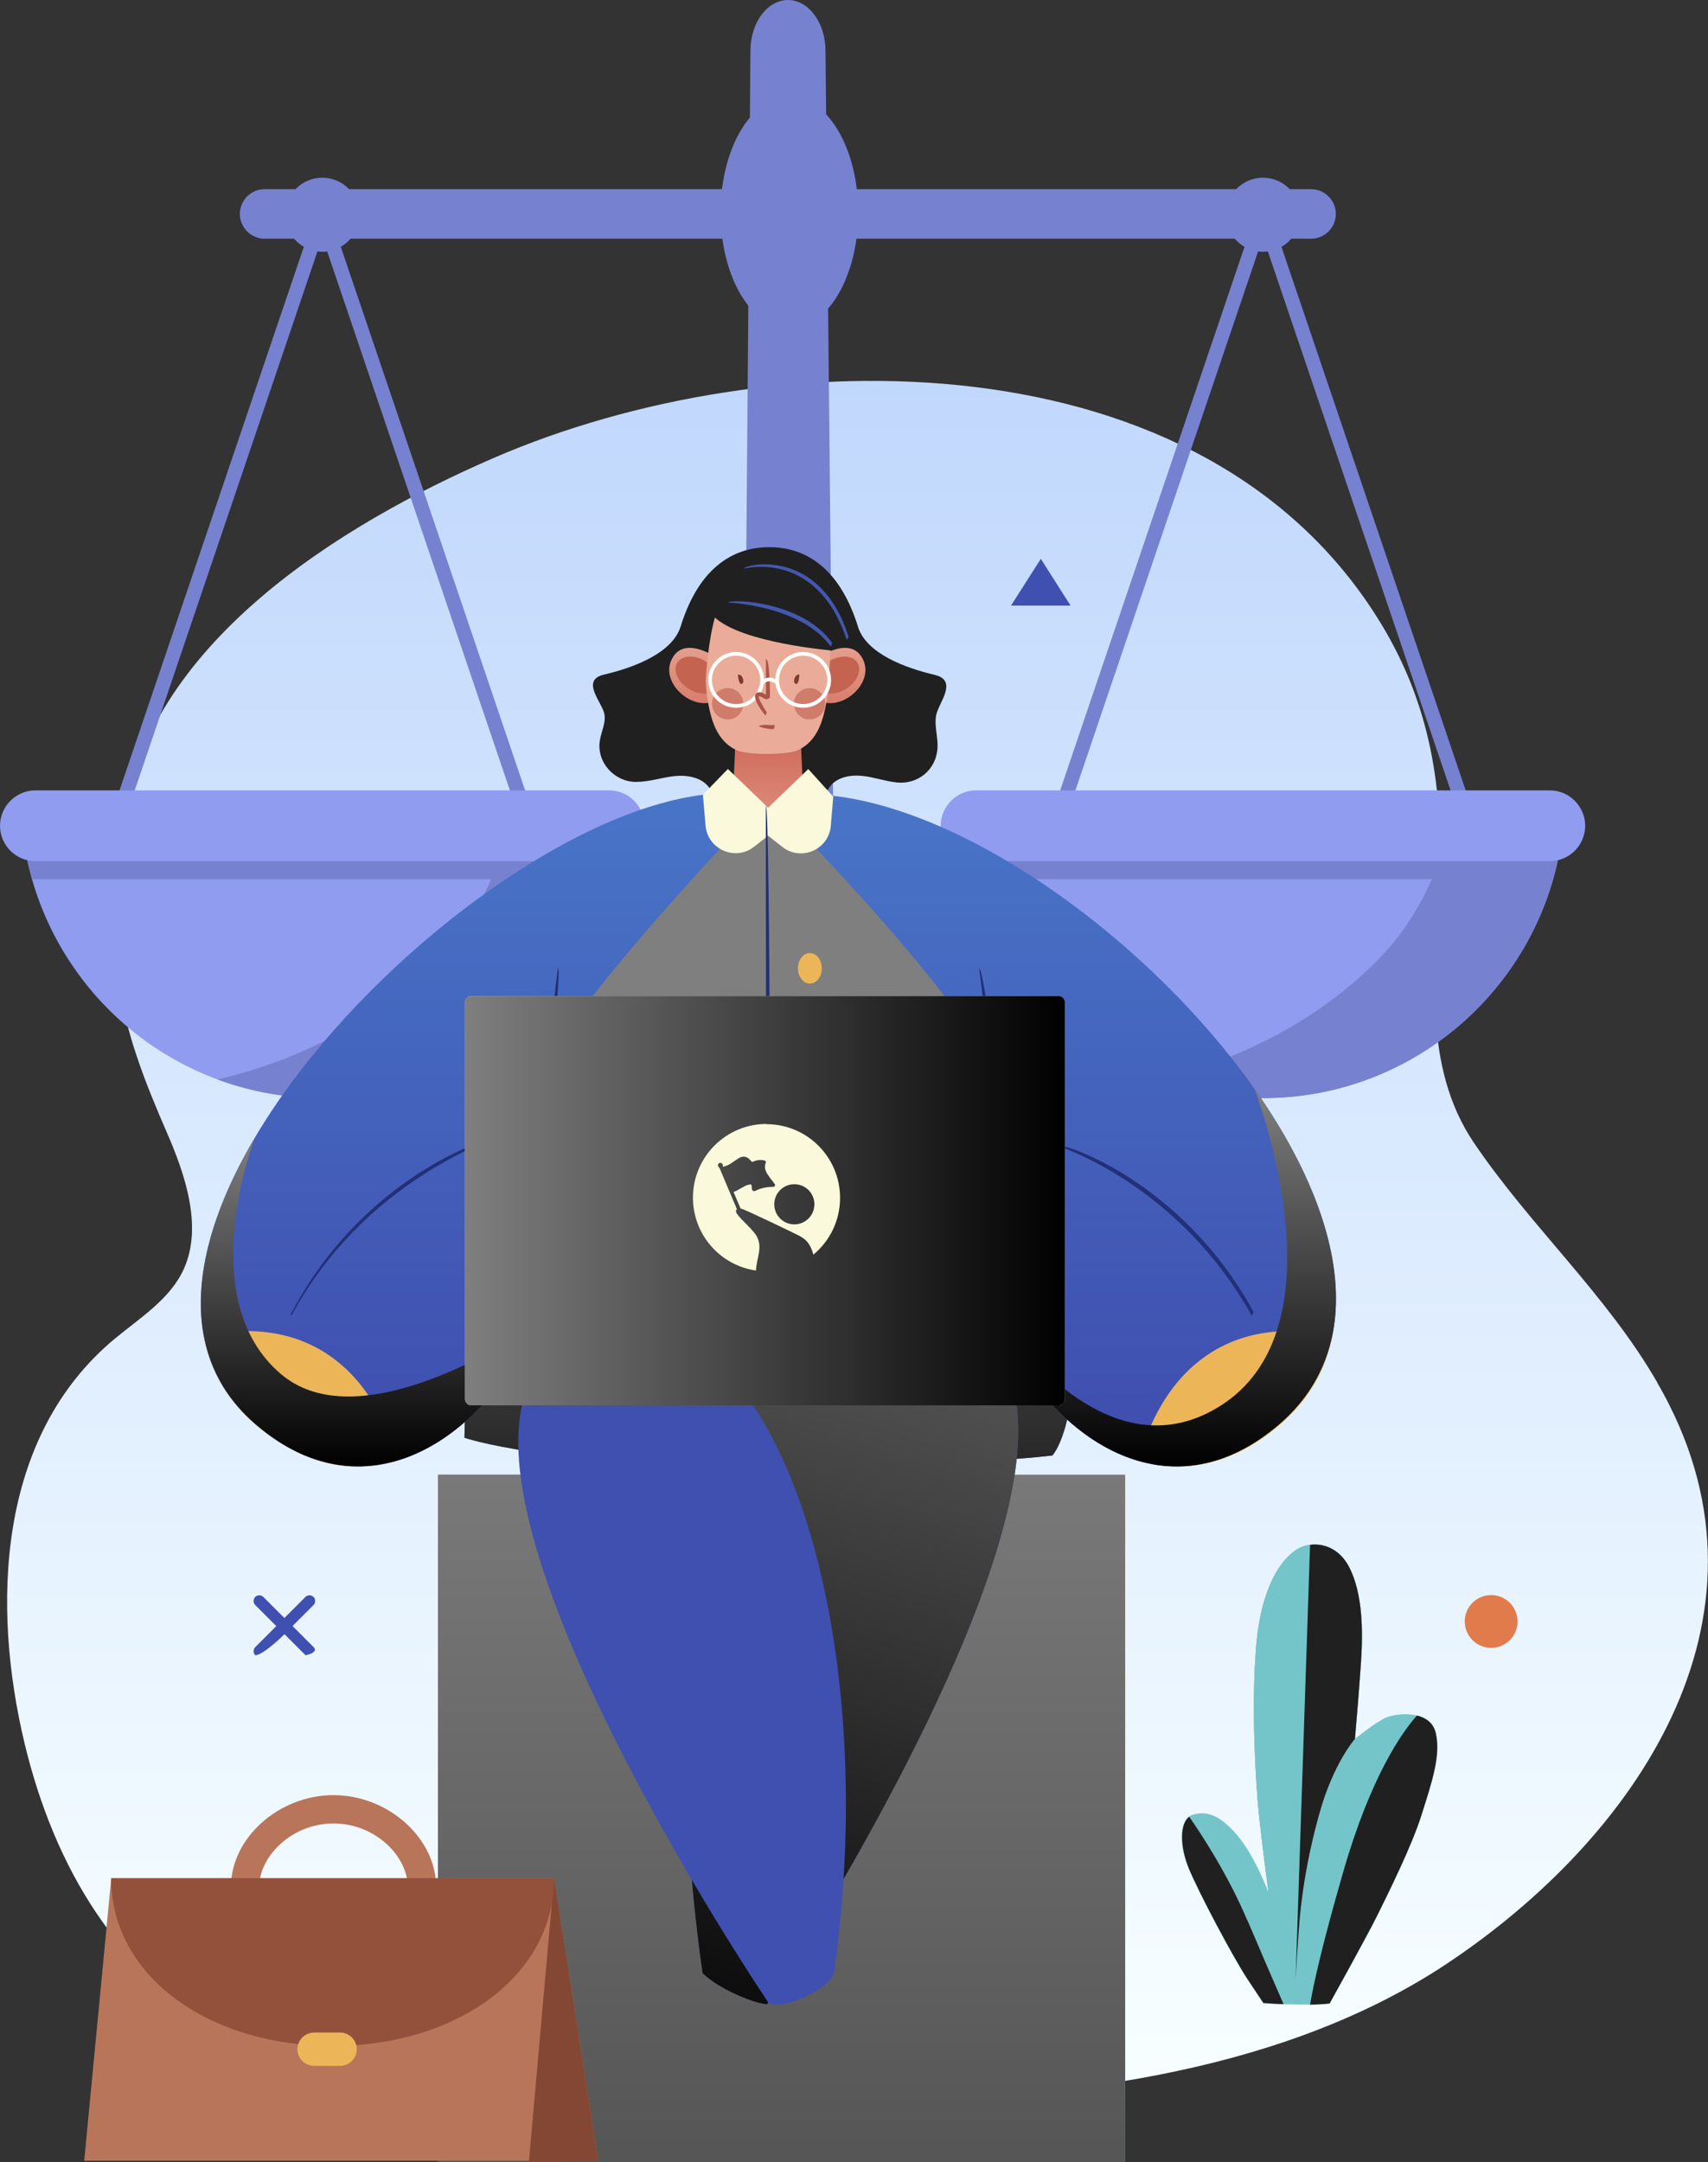 <?xml version="1.0" encoding="UTF-8"?>
<svg xmlns="http://www.w3.org/2000/svg" xmlns:xlink="http://www.w3.org/1999/xlink" viewBox="0 0 147.69 186.88">
  <rect x="0" y="0" width="147.69" height="186.88" fill="#333333" stroke="none"/>
  <defs>
    <style>
      .cls-1 {
        fill: #eaac98;
      }

      .cls-2 {
        fill: url(#linear-gradient-8);
      }

      .cls-3 {
        fill: url(#linear-gradient-7);
      }

      .cls-4 {
        fill: url(#linear-gradient-5);
      }

      .cls-5 {
        fill: url(#linear-gradient-6);
      }

      .cls-6 {
        fill: url(#linear-gradient-4);
      }

      .cls-7 {
        fill: #4357ae;
      }

      .Graphic_Style_11 {
        fill: url(#linear-gradient);
      }

      .cls-8, .cls-9 {
        fill: #8f9cef;
      }

      .cls-10 {
        fill: #213077;
      }

      .cls-11 {
        isolation: isolate;
      }

      .cls-12 {
        fill: #c46450;
      }

      .cls-13 {
        fill: #ac5449;
      }

      .cls-14, .cls-15 {
        fill: #7681d0;
      }

      .cls-16 {
        fill: #b87559;
      }

      .cls-17 {
        fill: #d07c6b;
      }

      .cls-18 {
        fill: #803a2f;
      }

      .cls-19 {
        fill: #fff;
      }

      .cls-20 {
        fill: #93513c;
      }

      .cls-9, .cls-15 {
        fill-rule: evenodd;
      }

      .cls-21 {
        fill: url(#linear-gradient-2);
      }

      .cls-21, .cls-22, .cls-23, .cls-24, .cls-25, .cls-26, .cls-27 {
        mix-blend-mode: soft-light;
      }

      .cls-22 {
        fill: url(#linear-gradient-3);
      }

      .cls-23 {
        fill: url(#linear-gradient-9);
      }

      .cls-28 {
        fill: #69b9be;
      }

      .cls-29 {
        fill: #834734;
      }

      .cls-30 {
        fill: #202020;
      }

      .cls-24 {
        fill: url(#linear-gradient-10);
      }

      .cls-25 {
        fill: url(#linear-gradient-12);
      }

      .cls-26 {
        fill: url(#linear-gradient-11);
      }

      .cls-31 {
        fill: #ecb658;
      }

      .cls-32 {
        fill: #3f50b0;
      }

      .cls-33 {
        fill: #faf9db;
      }

      .cls-34 {
        fill: #cacaca;
      }

      .cls-35 {
        fill: #e27b4c;
      }

      .cls-36 {
        fill: url(#Gradient_2);
      }

      .cls-37 {
        fill: #74c5ca;
      }
    </style>
    <linearGradient id="linear-gradient" x1="70.65" y1="126.74" x2="70.65" y2="68.89" gradientUnits="userSpaceOnUse">
      <stop offset="0" stop-color="#3f4cae"/>
      <stop offset="1" stop-color="#4875c7"/>
    </linearGradient>
    <linearGradient id="Gradient_2" data-name="Gradient 2" x1="74.15" y1="181.73" x2="74.15" y2="32.93" gradientUnits="userSpaceOnUse">
      <stop offset="0" stop-color="#f8ffff"/>
      <stop offset="1" stop-color="#c1d8fd"/>
    </linearGradient>
    <linearGradient id="linear-gradient-2" x1="67.58" y1="117.29" x2="67.58" y2="329.3" gradientUnits="userSpaceOnUse">
      <stop offset="0" stop-color="#7f7f7f"/>
      <stop offset="1" stop-color="#000"/>
    </linearGradient>
    <linearGradient id="linear-gradient-3" x1="70.65" y1="86.39" x2="70.65" y2="144.23" xlink:href="#linear-gradient-2"/>
    <linearGradient id="linear-gradient-4" x1="41.89" y1="126.74" x2="41.89" y2="68.55" xlink:href="#linear-gradient"/>
    <linearGradient id="linear-gradient-5" x1="90.9" y1="126.74" x2="90.9" y2="68.64" xlink:href="#linear-gradient"/>
    <linearGradient id="linear-gradient-6" x1="66.42" y1="76.36" x2="66.42" y2="64.05" gradientUnits="userSpaceOnUse">
      <stop offset="0" stop-color="#eaac98"/>
      <stop offset=".92" stop-color="#d16f60"/>
    </linearGradient>
    <linearGradient id="linear-gradient-7" x1="72.77" y1="53.88" x2="72.77" y2="63.41" gradientUnits="userSpaceOnUse">
      <stop offset="0" stop-color="#eaac98"/>
      <stop offset=".96" stop-color="#d16f60"/>
    </linearGradient>
    <linearGradient id="linear-gradient-8" x1="1545.78" y1="53.88" x2="1545.78" y2="63.41" gradientTransform="translate(1605.72) rotate(-180) scale(1 -1)" xlink:href="#linear-gradient-7"/>
    <linearGradient id="linear-gradient-9" x1="88.8" y1="80.5" x2="58.74" y2="182.55" xlink:href="#linear-gradient-2"/>
    <linearGradient id="linear-gradient-10" x1="31.74" y1="98.3" x2="31.74" y2="126.74" xlink:href="#linear-gradient-2"/>
    <linearGradient id="linear-gradient-11" x1="100.87" y1="94.13" x2="100.87" y2="126.74" xlink:href="#linear-gradient-2"/>
    <linearGradient id="linear-gradient-12" x1="40.21" y1="103.77" x2="92.09" y2="103.77" xlink:href="#linear-gradient-2"/>
  </defs>
  <g class="cls-11">
    <g id="Capa_2" data-name="Capa 2">
      <g id="Capa_1-2" data-name="Capa 1">
        <g>
          <path class="cls-36" d="M143.33,119.53c-4.37-7.6-10.96-13.5-15.86-20.73-4.51-6.64-3.37-15.02-3.02-22.58.38-8.06-.78-15.33-5.04-22.33-15.27-25.1-52.85-24.65-76.72-14.31-13.29,5.76-30.17,16.14-32.16,31.95-.54,4.33-.81,8.78-.28,13.13.56,4.57,2.37,9.07,4.2,13.27,1.5,3.46,3.1,8,1.47,11.69-1.17,2.65-3.81,4.27-6.04,6.12C-.27,124.21-.73,138.82,2.14,150.74c2.54,10.52,8.11,20.3,18.16,25.17,7.79,3.77,17.11,3.71,25.59,4.49,9.38.86,18.8,1.45,28.22,1.31,16.92-.25,35.84-2.26,50.34-11.56,16.22-10.51,29.74-29.23,19.89-48.73-.32-.64-.66-1.27-1.02-1.88Z"/>
          <g>
            <path class="cls-15" d="M68.13,0h0c1.79,0,3.23,1.95,3.25,4.34l1.42,140.35h-9.07l1.16-140.35c.02-2.39,1.46-4.34,3.25-4.34"/>
            <path class="cls-15" d="M22.88,16.35h90.49c1.17,0,2.14.96,2.14,2.14s-.96,2.14-2.14,2.14H22.88c-1.17,0-2.14-.96-2.14-2.14s.96-2.14,2.14-2.14"/>
            <path class="cls-15" d="M68.26,8.34c3.29,0,5.95,4.49,5.95,10.03s-2.66,10.03-5.95,10.03-5.95-4.49-5.95-10.03,2.66-10.03,5.95-10.03"/>
            <polygon class="cls-14" points="109.21 20.49 91.66 72.23 90.48 71.83 108.62 18.36 109.21 18.56 109.8 18.36 127.93 71.83 126.76 72.23 109.21 20.49"/>
            <path class="cls-9" d="M135.15,71.62c-1.4,13.09-12.48,23.29-25.95,23.29s-24.55-10.2-25.95-23.29h51.9Z"/>
            <path class="cls-15" d="M84.11,75.99c-.4-1.41-.69-2.87-.85-4.37h43.94v4.37h-43.09Z"/>
            <path class="cls-15" d="M135.15,71.62c-1.4,13.09-12.48,23.29-25.95,23.29-3.18,0-6.23-.57-9.06-1.61,4.06-.92,12.55-3.63,19.27-10.61,3.05-3.17,4.87-7.17,5.94-11.07h9.8Z"/>
            <path class="cls-8" d="M84.4,68.31h49.61c1.68,0,3.06,1.38,3.06,3.06s-1.38,3.06-3.06,3.06h-49.61c-1.68,0-3.06-1.38-3.06-3.06s1.38-3.06,3.06-3.06"/>
            <path class="cls-15" d="M109.21,15.36c1.77,0,3.2,1.43,3.2,3.2s-1.43,3.2-3.2,3.2-3.2-1.43-3.2-3.2,1.43-3.2,3.2-3.2"/>
            <path class="cls-15" d="M109.21,17.41c.63,0,1.14.51,1.14,1.14s-.51,1.14-1.14,1.14-1.14-.51-1.14-1.14.51-1.14,1.14-1.14"/>
            <path class="cls-15" d="M27.87,15.36c1.77,0,3.2,1.43,3.2,3.2s-1.43,3.2-3.2,3.2-3.2-1.43-3.2-3.2,1.43-3.2,3.2-3.2"/>
            <path class="cls-15" d="M27.87,17.41c.63,0,1.14.51,1.14,1.14s-.51,1.14-1.14,1.14-1.14-.51-1.14-1.14.51-1.14,1.14-1.14"/>
            <polygon class="cls-14" points="27.87 20.49 10.32 72.23 9.14 71.83 27.28 18.36 27.87 18.56 28.46 18.36 46.6 71.83 45.42 72.23 27.87 20.49"/>
            <path class="cls-9" d="M53.82,71.62c-1.4,13.09-12.48,23.29-25.95,23.29S3.32,84.72,1.92,71.62h51.9Z"/>
            <path class="cls-15" d="M2.77,75.99c-.4-1.41-.69-2.87-.85-4.37h43.94v4.37H2.77Z"/>
            <path class="cls-15" d="M53.82,71.62c-1.4,13.09-12.48,23.29-25.95,23.29-3.18,0-6.23-.57-9.06-1.61,4.06-.92,12.55-3.63,19.27-10.61,3.05-3.17,4.87-7.17,5.94-11.07h9.8Z"/>
            <path class="cls-8" d="M3.06,68.31h49.61c1.68,0,3.06,1.38,3.06,3.06s-1.38,3.06-3.06,3.06H3.06c-1.68,0-3.06-1.38-3.06-3.06s1.38-3.06,3.06-3.06"/>
          </g>
          <g>
            <rect class="cls-31" x="37.87" y="127.46" width="59.42" height="59.42"/>
            <g>
              <rect class="cls-35" x="37.87" y="127.46" width="29.71" height="29.71"/>
              <rect class="cls-37" x="67.58" y="157.17" width="29.71" height="29.71"/>
              <rect class="cls-21" x="37.87" y="127.46" width="59.42" height="59.42"/>
            </g>
          </g>
          <path class="cls-30" d="M74.18,54.13c-1.87-5.97-5.47-6.84-7.66-6.84s-5.8.86-7.66,6.84c-.73,2.35-4.1,3.58-6.65,4.18-2.06.49-.1,2.44.06,3.44.12.75-.28,1.48-.4,2.24-.31,1.89,1.25,3.58,3.12,3.59,1.11,0,2.19-.37,3.3-.5,1.11-.12,2.38.09,3.03.99.4.55.51,1.17,1.03,1.67.56.53,1.28.89,2.03,1.08,1.27.31,2.61.18,3.91.05.86-.09,1.79-.21,2.37-.85.54-.58.64-1.45,1.13-2.07.63-.8,1.78-1,2.79-.89,1.01.11,1.99.47,3,.57,1.77.17,3.33-1.07,3.48-2.89.08-.98-.29-1.97-.11-2.93.2-1.05,1.94-2.99-.12-3.48-2.54-.6-5.92-1.83-6.65-4.18Z"/>
          <path class="Graphic_Style_11" d="M85.13,75.2c-3.41-6.59-17.97-6.01-19.94-6.31-.53.02-.72.04-.93.04-4.67.34-17.04,1.31-20.16,10.29,0,0-5.3,17.31-4.9,27.4.15,3.89.91,8.82,1.38,8.13-.25,1.84-.42,9.51-.42,9.51,0,0,7.09,2.47,26.39,2.47,17.47,0,24.45-.94,24.45-.94,0,0,2.22-2.37,1.71-10.76,2.29.97,1,1.58,4.27,1.18,16.75-2.01-13-45.93-11.85-41.01Z"/>
          <path class="cls-22" d="M85.13,75.2c-3.41-6.59-17.97-6.01-19.94-6.31-.53.02-.72.04-.93.04-4.67.34-17.04,1.31-20.16,10.29,0,0-5.3,17.31-4.9,27.4.15,3.89.91,8.82,1.38,8.13-.25,1.84-.42,9.51-.42,9.51,0,0,7.09,2.47,26.39,2.47,17.47,0,24.45-.94,24.45-.94,0,0,2.22-2.37,1.71-10.76,2.29.97,1,1.58,4.27,1.18,16.75-2.01-13-45.93-11.85-41.01Z"/>
          <path class="cls-30" d="M66.58,65.78c-2.75-.1-3.64.68-3.64.68l3.49,3.99,3.47-3.99s-.58-.58-3.32-.68Z"/>
          <path class="cls-6" d="M66.43,68.98c-19-5.16-63.71,37.61-44.28,54.18,14.48,12.34,29.66-10.27,24.83-20.86l-2.99-5.57c5.72-10.87,22.44-27.75,22.44-27.75Z"/>
          <path class="cls-4" d="M87.76,95.17l-2.04,7.12c-4.83,10.59,10.35,33.21,24.83,20.86,19.43-16.57-22.91-58.68-44.28-54.18,0,0,15.77,15.32,21.49,26.2Z"/>
          <path class="cls-35" d="M131.21,139.91c.13,1.25-.78,2.37-2.04,2.5-1.25.13-2.37-.78-2.5-2.04-.13-1.25.78-2.37,2.04-2.5,1.25-.13,2.37.78,2.5,2.04Z"/>
          <polygon class="cls-32" points="90 48.3 87.42 52.34 92.57 52.34 90 48.3"/>
          <path class="cls-32" d="M25.29,140.54l1.82-1.82c.19-.19.19-.51,0-.7-.19-.19-.51-.19-.7,0l-1.82,1.82-1.82-1.82c-.19-.19-.51-.19-.7,0-.19.19-.19.51,0,.7l1.82,1.82-1.82,1.82c-.19.19-.19.51,0,.7.7,0,2.53-1.82,2.53-1.82l1.82,1.82c.9-.19.9-.51.7-.7l-1.82-1.82Z"/>
          <path class="cls-5" d="M69.56,70.97l-.5-10.98-2.64,1.92-2.64-1.92-.5,10.98s1.11.98,3.14.98c2.29,0,3.14-.98,3.14-.98Z"/>
          <path class="cls-3" d="M74.47,56.73c-1.14-1.73-3.77.13-3.77.13l.58,3.85c1.95.49,4.51-1.99,3.19-3.98Z"/>
          <path class="cls-12" d="M74.14,57.27c.41.65-.02,1.67-.97,2.26-.95.6-2.05.55-2.46-.1-.41-.65.02-1.66.97-2.26.95-.6,2.05-.55,2.46.1Z"/>
          <path class="cls-2" d="M58.23,56.73c1.14-1.73,3.77.13,3.77.13l-.58,3.85c-1.95.49-4.51-1.99-3.19-3.98Z"/>
          <path class="cls-12" d="M58.57,57.27c-.41.65.02,1.67.97,2.26.95.6,2.05.55,2.46-.1.41-.65-.02-1.66-.97-2.26-.95-.6-2.05-.55-2.46.1Z"/>
          <path class="cls-31" d="M71.06,83.69c0,.73-.46,1.32-1.03,1.32s-1.03-.59-1.03-1.32.46-1.32,1.03-1.32,1.03.59,1.03,1.32Z"/>
          <path class="cls-31" d="M71.06,97.72c0,.73-.46,1.32-1.03,1.32s-1.03-.59-1.03-1.32.46-1.32,1.03-1.32,1.03.59,1.03,1.32Z"/>
          <path class="cls-31" d="M71.06,111.76c0,.73-.46,1.32-1.03,1.32s-1.03-.59-1.03-1.32.46-1.32,1.03-1.32,1.03.59,1.03,1.32Z"/>
          <path class="cls-1" d="M71.81,56.21s-7.65-.65-9.99-2.84c-.55,1.88-.79,4.88-.79,5.59.03.56.08,1.06.14,1.43.28,1.64.72,3.66,2.58,4.47.92.4,4.26.4,5.18,0,1.86-.8,2.3-2.83,2.58-4.47.06-.34.11-.79.15-1.3,0,0,.15-2.87.15-2.87Z"/>
          <path class="cls-33" d="M69.9,66.46l-3.48,3.35-3.48-3.35-2.16,2.23.23,2.67c.18,2.06,2.58,3.1,4.2,1.82l1.21-.95s1.22.96,1.22.96c1.62,1.29,4.03.25,4.2-1.82l.21-2.52-2.15-2.37Z"/>
          <path class="cls-31" d="M29.69,118.11c-4.1-3.69-9.21-3.29-12.07-2.66.54,2.91,1.99,5.53,4.54,7.71,4.17,3.56,8.4,4.21,12.19,3.08-.75-2.79-2.13-5.86-4.65-8.13Z"/>
          <path class="cls-31" d="M103.12,118.11c4.1-3.69,9.21-3.29,12.07-2.66-.54,2.91-1.99,5.53-4.54,7.71-4.17,3.56-8.4,4.21-12.19,3.08.75-2.79,2.13-5.86,4.65-8.13Z"/>
          <path class="cls-17" d="M71.36,60.83c0,.75-.61,1.35-1.36,1.35-.75,0-1.35-.61-1.35-1.36,0-.75.61-1.35,1.36-1.35.75,0,1.35.61,1.35,1.36Z"/>
          <path class="cls-18" d="M68.9,59.12c.23-.24.22-.82.22-.82-.47,0-.46.59-.46.59,0,.13.11.23.24.23Z"/>
          <path class="cls-17" d="M61.57,60.83c0,.75.61,1.35,1.36,1.35.75,0,1.36-.61,1.35-1.36,0-.75-.61-1.35-1.36-1.35-.75,0-1.36.61-1.35,1.36Z"/>
          <path class="cls-18" d="M64.04,59.12c-.23-.24-.23-.82-.23-.82.47,0,.47.58.47.58,0,.13-.11.24-.23.24Z"/>
          <path class="cls-10" d="M25.09,113.69c6.09-11.78,16.64-15.06,16.74-15.09.01.42-10.37,3.66-16.56,14.98-.04.07-.11.11-.18.11Z"/>
          <path class="cls-10" d="M46.87,96.61c-.2-.23,1.37-12.96,1.37-12.96.41.05-1.16,12.78-1.16,12.78-.01.1-.1.18-.2.18Z"/>
          <path class="cls-10" d="M108.22,113.69c-6.37-11.43-16.76-14.66-16.86-14.69.22-.36,10.77,2.92,17.04,14.39-.11.3-.15.3-.18.3Z"/>
          <path class="cls-10" d="M86.45,96.61c-.2-.18-1.78-12.91-1.78-12.91.41-.05,1.98,12.68,1.98,12.68-.19.23-.2.23-.2.23Z"/>
          <path class="cls-10" d="M66.43,116.62c-.21-.21-.21-46.99-.21-46.99.41,0,.41,46.78.41,46.78,0,.11-.09.21-.21.21Z"/>
          <path class="cls-32" d="M84.19,115.28c14.82,8.63-17.87,57.94-17.87,57.94,0,0-.92,0-3.09-1.05-1.78-.86-2.48-1.65-2.48-1.65-2.71-19.06-2.12-40.68,3.95-51.21,4.36-7.55,12.61-8.04,19.48-4.04Z"/>
          <path class="cls-23" d="M84.19,115.28c14.82,8.63-17.87,57.94-17.87,57.94,0,0-.92,0-3.09-1.05-1.78-.86-2.48-1.65-2.48-1.65-2.72-19.08-1.88-40.4,4.2-50.91,4.35-7.53,12.37-8.33,19.24-4.33Z"/>
          <path class="cls-37" d="M114.98,173.16s3.3-5.94,4.17-7.71c.87-1.77,2.96-5.95,3.79-8.63.84-2.68,1.69-5.09,1.21-7.07-.47-1.99-3.34-1.69-4.24-1.33-.9.36-2.75,1.88-2.75,1.88,0,0,.33-3.76.52-6.56.19-2.8.15-5.98-1-8.25-1.15-2.27-3.44-2.34-4.65-1.5-1.21.84-2.99,3.07-3.42,8.43-.43,5.37,0,12.03.25,14.42.25,2.39.82,6.71.82,6.71,0,0-1.16-3.16-2.76-5.01-1.6-1.85-2.75-2.02-3.83-1.68-1.08.34-1.2,2.47-.32,4.61.89,2.15,3.85,7.72,5.08,9.58,1.23,1.86,1.37,2.06,1.37,2.06,0,0,3.5.3,5.74.03Z"/>
          <path class="cls-28" d="M117.16,150.29s.33-3.76.52-6.56c.19-2.8.15-5.98-1-8.25-1.15-2.27-3.44-2.34-4.65-1.5-1.21.84-2.99,3.07-3.42,8.43-.43,5.37,0,12.03.25,14.42.25,2.39.82,6.71.82,6.71l2.34,7.52s.18-3.11.33-4.92c.15-1.81.53-5.13,1.74-9.45,1.21-4.32,3.06-6.4,3.06-6.4Z"/>
          <path class="cls-37" d="M117.16,150.29s.33-3.76.52-6.56c.19-2.8.15-5.98-1-8.25-1.15-2.27-3.44-2.34-4.65-1.5-1.21.84-2.99,3.07-3.42,8.43-.43,5.37,0,12.03.25,14.42.25,2.39.82,6.71.82,6.71l2.34,7.52s.18-3.11.33-4.92c.15-1.81.53-5.13,1.74-9.45,1.21-4.32,3.06-6.4,3.06-6.4Z"/>
          <g>
            <polygon class="cls-16" points="7.28 186.75 9.62 162.33 47.91 162.33 51.73 186.75 7.28 186.75"/>
            <path class="cls-16" d="M36.48,164.3c-.68,0-1.22-.55-1.22-1.22,0-2.59-2.75-5.48-6.42-5.48s-6.43,2.9-6.43,5.48c0,.68-.55,1.22-1.22,1.22s-1.22-.55-1.22-1.22c0-4.23,4.15-7.93,8.87-7.93s8.87,3.71,8.87,7.93c0,.68-.55,1.22-1.22,1.22Z"/>
            <polygon class="cls-29" points="51.73 186.75 45.73 186.88 47.91 162.33 51.73 186.75"/>
            <path class="cls-20" d="M9.61,162.33c0,8.55,8.57,14.5,19.15,14.5s19.15-5.95,19.15-14.5H9.61Z"/>
            <path class="cls-31" d="M29.41,178.55h-2.25c-.79,0-1.44-.65-1.44-1.44s.65-1.44,1.44-1.44h2.25c.79,0,1.44.65,1.44,1.44s-.65,1.44-1.44,1.44Z"/>
          </g>
          <path class="cls-7" d="M71.81,55.85c-2.58-3.53-8.81-3.77-8.87-3.77.27-.35,6.48-.11,9.02,3.49-.07.27-.11.28-.15.28Z"/>
          <path class="cls-7" d="M73.21,55.28c-2.55-7.68-8.62-6.2-8.88-6.13-.02-.36,6.57-1.98,9.05,5.9-.13.23-.15.23-.17.23Z"/>
          <path class="cls-13" d="M66.81,63.02c-.53,0-1.18-.23-1.21-.24.34-.25,1-.06,1.38-.12-.01.36-.09.36-.17.36Z"/>
          <g class="cls-27">
            <path class="cls-30" d="M107.86,165.99c-1.64-3.9-3.94-7.41-5.03-8.97-.81.61-.82,2.52-.03,4.46.89,2.15,3.85,7.72,5.08,9.58,1.23,1.86,1.37,2.06,1.37,2.06,0,0,.73.06,1.74.1-.92-2.11-2.07-4.76-3.12-7.24Z"/>
          </g>
          <g class="cls-27">
            <path class="cls-30" d="M122.53,148.26c-1.32,1.48-4.01,5.29-6.39,13.55-1.82,6.3-2.56,9.68-2.86,11.45.59-.01,1.18-.04,1.69-.1,0,0,3.3-5.94,4.17-7.71.87-1.77,2.96-5.95,3.79-8.63.84-2.68,1.69-5.09,1.21-7.07-.21-.86-.87-1.3-1.62-1.48Z"/>
          </g>
          <g class="cls-27">
            <path class="cls-30" d="M114.1,156.69c1.21-4.32,3.06-6.4,3.06-6.4,0,0,.33-3.76.52-6.56.19-2.8.15-5.98-1-8.25-.82-1.62-2.23-2.12-3.4-1.96l-1.25,37.54s.18-3.11.33-4.92c.15-1.81.53-5.13,1.74-9.45Z"/>
          </g>
          <path class="cls-24" d="M46.12,114.66c-4.8,3.08-15.84,9.13-21.8,4.12-7.76-6.53-2.27-20.48-2.26-20.48-5.55,9.37-6.95,18.84.1,24.85,9.82,8.38,19.97.65,23.97-8.49Z"/>
          <path class="cls-26" d="M108.49,94.13c1.34,3.7,6.96,21-2.88,27.32-8.58,5.51-16.35-3.4-19.39-7.64.14.35,4.42,7.23,4.42,7.23,5,5.63,12.54,8.39,19.91,2.12,8.15-6.95,5.43-18.4-2.06-29.02Z"/>
          <path class="cls-32" d="M48.67,116.35c-14.82,8.63,17.87,56.88,17.87,56.88,0,0,1.11.3,3.22-.72,2.15-1.05,2.35-1.98,2.35-1.98,4.66-32.73-6.97-63.76-23.43-54.18Z"/>
          <g>
            <rect class="cls-34" x="40.21" y="86.09" width="51.87" height="35.37" rx=".51" ry=".51"/>
            <rect class="cls-25" x="40.21" y="86.09" width="51.87" height="35.37" rx=".51" ry=".51"/>
          </g>
          <path class="cls-19" d="M63.65,61.17c-1.33,0-2.41-1.08-2.41-2.41s1.08-2.41,2.41-2.41,2.41,1.08,2.41,2.41-1.08,2.41-2.41,2.41ZM63.65,56.67c-1.15,0-2.09.94-2.09,2.09s.94,2.09,2.09,2.09,2.09-.94,2.09-2.09-.94-2.09-2.09-2.09Z"/>
          <path class="cls-19" d="M69.45,61.17c-1.33,0-2.41-1.08-2.41-2.41s1.08-2.41,2.41-2.41,2.41,1.08,2.41,2.41-1.08,2.41-2.41,2.41ZM69.45,56.67c-1.15,0-2.09.94-2.09,2.09s.94,2.09,2.09,2.09,2.09-.94,2.09-2.09-.94-2.09-2.09-2.09Z"/>
          <path class="cls-13" d="M66.17,61.82c-.6-.73-1.09-1.58-.8-1.88.24-.25.61-.04.86.1,0-.74,0-3.08,0-3.08.35,0,.35,3.09.35,3.3-.22.26-.35.19-.53.09-.32-.18-.41-.19-.44-.16-.04.13.28.77.69,1.36-.07.27-.11.28-.14.28Z"/>
          <path class="cls-19" d="M67.23,59.19c-.34-.23-.56-.32-.77-.3-.27.03-.43.23-.43.23-.24-.21,0-.51.4-.55.3-.03.61.08.91.34-.01.27-.06.28-.1.28Z"/>
          <path class="cls-33" d="M66.29,97.14c-3.52,0-6.37,2.85-6.37,6.37,0,3.21,2.37,5.86,5.45,6.3.05-1.09.58-1.94.09-2.91-.31-.61-1.33-1.42-1.72-1.97-.05-.08-.11-.17-.1-.26,0-.07.04-.12.08-.16-.5-1.18-.99-2.35-1.49-3.53-.02-.04-.05-.08-.08-.11-.07-.07-.09-.17-.05-.25.04-.09.14-.13.23-.11.11.02.17.1.17.2,0,.05,0,.09.01.14.26-.07.49-.16.7-.3.21-.14.42-.3.64-.43.26-.16.53-.22.8-.05.12.08.22.19.32.3.04.04.08.06.14.03.24-.1.49-.16.76-.14.08,0,.16.02.24.04.09.02.14.12.1.21-.14.34-.04.66.14.95.18.28.39.55.6.82.05.06.09.12.06.2-.04.09-.11.1-.2.1-.51,0-1.01.1-1.47.33-.19.09-.32.01-.33-.2,0-.07,0-.15-.02-.22-.01-.11-.05-.14-.15-.12-.14.03-.29.07-.41.13-.24.12-.46.26-.7.39-.09.05-.2.08-.3.13.2.48.4.95.61,1.44.04,0,.08.01.11.02.36.1,4.6,2.13,4.99,2.34.31.17.61.39.81.71.17.27.3.59.38.91,1.41-1.17,2.31-2.93,2.31-4.91,0-3.52-2.85-6.37-6.37-6.37ZM68.65,105.82c-.96-.02-1.72-.81-1.7-1.77.02-.96.81-1.72,1.77-1.7.96.02,1.72.81,1.7,1.77-.02.96-.81,1.72-1.77,1.7Z"/>
        </g>
      </g>
    </g>
  </g>
</svg>